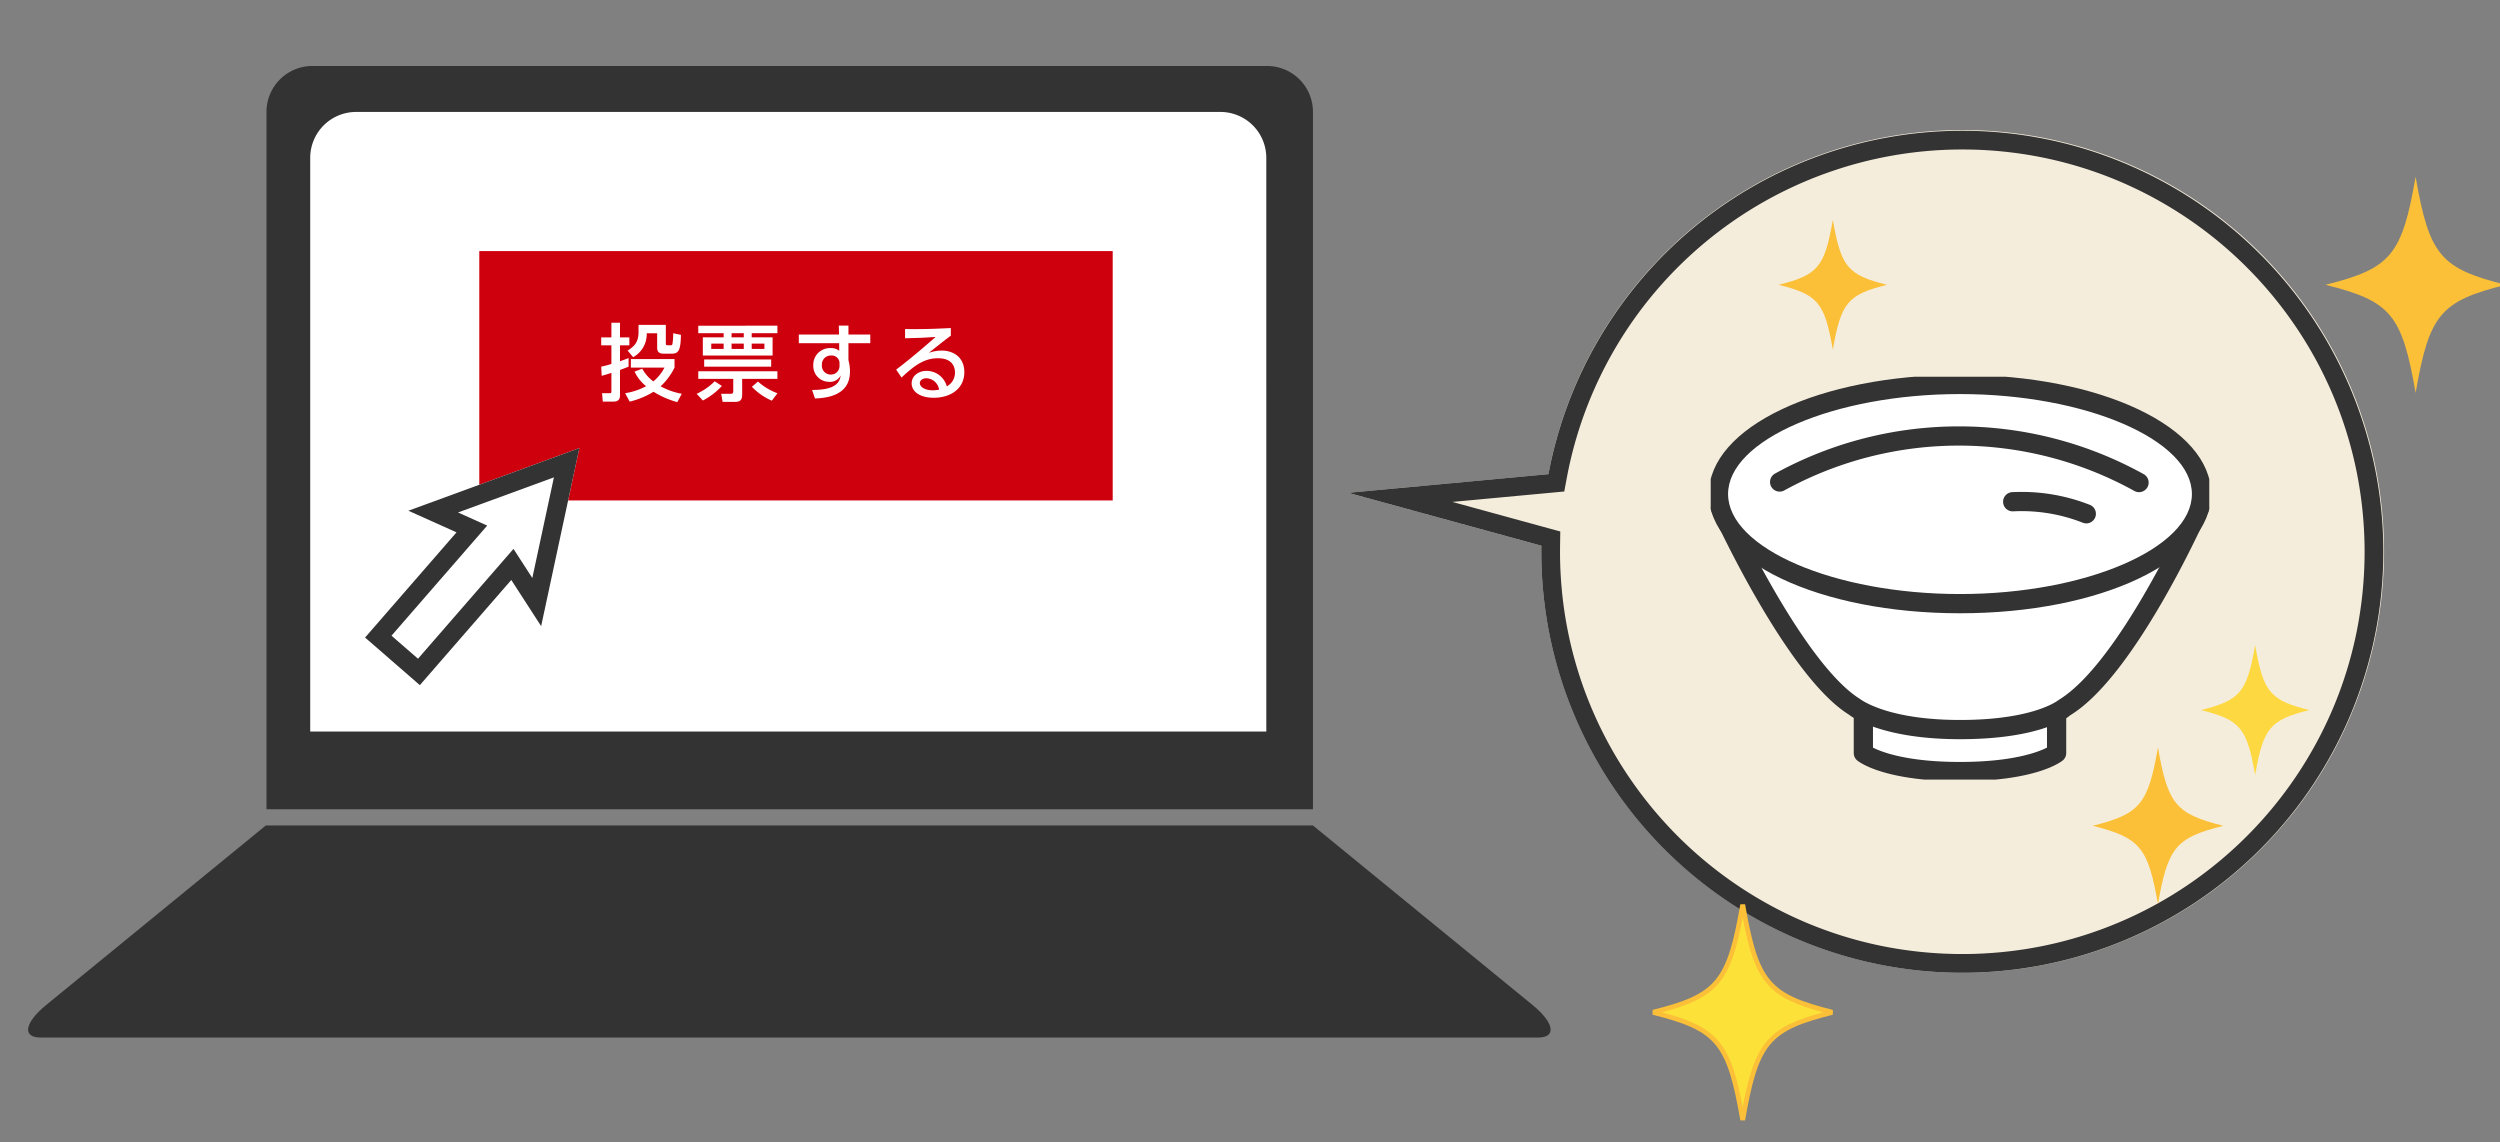 <svg xmlns="http://www.w3.org/2000/svg" xmlns:xlink="http://www.w3.org/1999/xlink" width="534" height="244" viewBox="0 0 534 244">
  <rect x="0" y="0" width="534" height="244" fill="#808080" stroke="none"/>
  <defs>
    <clipPath id="clip-path">
      <rect id="長方形_236" data-name="長方形 236" width="534" height="244" transform="translate(107 6289)" fill="#fff" stroke="#707070" stroke-width="1"/>
    </clipPath>
    <clipPath id="clip-path-2">
      <rect id="長方形_41" data-name="長方形 41" width="325.216" height="207.526" fill="none"/>
    </clipPath>
    <clipPath id="clip-path-3">
      <rect id="長方形_27" data-name="長方形 27" width="106.493" height="86.065" fill="none"/>
    </clipPath>
    <clipPath id="clip-path-4">
      <rect id="長方形_98" data-name="長方形 98" width="38.5" height="46.161" fill="none"/>
    </clipPath>
    <clipPath id="clip-path-6">
      <rect id="長方形_100" data-name="長方形 100" width="23.156" height="27.763" fill="none"/>
    </clipPath>
    <clipPath id="clip-path-8">
      <rect id="長方形_102" data-name="長方形 102" width="27.951" height="33.512" fill="none"/>
    </clipPath>
  </defs>
  <g id="method_img_3" transform="translate(-107 -6289)" clip-path="url(#clip-path)">
    <g id="method_img_3-2" data-name="method_img_3" transform="translate(-22.794 -2924.905)">
      <g id="グループ_94" data-name="グループ 94" transform="translate(135.794 9228)">
        <g id="グループ_53" data-name="グループ 53" transform="translate(0 0)">
          <g id="グループ_40" data-name="グループ 40" transform="translate(0 0)" clip-path="url(#clip-path-2)">
            <path id="パス_38" data-name="パス 38" d="M282.411,158.771H58.887V9.806A9.8,9.8,0,0,1,68.693,0H272.606a9.8,9.8,0,0,1,9.806,9.806Z" transform="translate(-7.964)" fill="#333"/>
            <path id="パス_39" data-name="パス 39" d="M273.91,143.691H69.687V21.158a9.805,9.805,0,0,1,9.806-9.806H264.1a9.805,9.805,0,0,1,9.806,9.806Z" transform="translate(-9.424 -1.535)" fill="#fff"/>
            <path id="パス_40" data-name="パス 40" d="M274.449,187.6H50.768l-46.9,38.338c-4.591,3.753-5.23,6.959-1.18,6.959H322.53c4.049,0,3.41-3.206-1.181-6.959Z" transform="translate(0 -25.37)" fill="#333"/>
          </g>
        </g>
        <path id="合体_10" data-name="合体 10" d="M41.234,89.926c0-.433,0-.862.009-1.294L0,77.332l42.758-3.983a90.006,90.006,0,1,1-1.525,16.577Z" transform="translate(281.99 13.836)" fill="#f5eddc"/>
        <path id="合体_10_-_アウトライン" data-name="合体 10 - アウトライン" d="M131.16,4A85.923,85.923,0,0,0,46.691,74.082l-.553,2.97-23.9,2.226,23.048,6.315-.044,3.1c-.006.421-.009.826-.009,1.237a86.584,86.584,0,0,0,1.746,17.321,85.434,85.434,0,0,0,12.927,30.718A86.189,86.189,0,0,0,97.715,169.1a85.464,85.464,0,0,0,16.124,5.005,86.8,86.8,0,0,0,34.643,0A85.434,85.434,0,0,0,179.2,161.18a86.19,86.19,0,0,0,31.136-37.809,85.464,85.464,0,0,0,5.005-16.124,86.8,86.8,0,0,0,0-34.643,85.434,85.434,0,0,0-12.927-30.718A86.19,86.19,0,0,0,164.6,10.751a85.462,85.462,0,0,0-16.124-5.005A86.581,86.581,0,0,0,131.16,4m0-4A89.926,89.926,0,1,1,41.234,89.926c0-.433,0-.862.009-1.294L0,77.332l42.758-3.983A89.952,89.952,0,0,1,131.16,0Z" transform="translate(281.99 13.836)" fill="#333"/>
        <g id="グループ_51" data-name="グループ 51" transform="translate(359.407 66.369)">
          <g id="グループ_24" data-name="グループ 24" transform="translate(0 0)" clip-path="url(#clip-path-3)">
            <path id="パス_22" data-name="パス 22" d="M100.231,136.832s-4.935,3.954-20.639,3.954-20.639-3.954-20.639-3.954V126.3h41.278Z" transform="translate(-26.346 -56.443)" fill="#fff"/>
            <path id="パス_23" data-name="パス 23" d="M77.646,140.893c-15.964,0-21.361-3.954-21.923-4.4a2.054,2.054,0,0,1-.77-1.6V124.355a2.054,2.054,0,0,1,2.054-2.054H98.285a2.054,2.054,0,0,1,2.054,2.054v10.531a2.054,2.054,0,0,1-.77,1.6C99.007,136.939,93.61,140.893,77.646,140.893Zm-18.585-7.168c1.856.942,7.282,3.06,18.585,3.06,11.277,0,16.705-2.108,18.585-3.063v-7.313H59.061Z" transform="translate(-24.4 -54.497)" fill="#333"/>
            <path id="パス_24" data-name="パス 24" d="M77.366,93.249s-5.242,4.789-22.432,4.789c-16.606,0-22.433-4.789-22.433-4.789C19.43,85.121,3.777,50.711,3.777,50.711H106.091S90.885,85.121,77.366,93.249" transform="translate(-1.688 -22.662)" fill="#fff"/>
            <path id="パス_25" data-name="パス 25" d="M52.988,98.146c-17.145,0-23.476-5.042-23.737-5.257C16.027,84.688.611,51.044-.039,49.616a2.054,2.054,0,0,1,1.87-2.9H104.145a2.054,2.054,0,0,1,1.879,2.884c-.632,1.429-15.629,35.1-29.545,43.468C76.209,93.364,70.471,98.146,52.988,98.146ZM5.078,50.819C9.139,59.2,21.411,83.2,31.64,89.558c.257.186,5.906,4.48,21.348,4.48,15.892,0,21.022-4.231,21.072-4.274,10.833-6.546,22.913-30.586,26.873-38.945Z" transform="translate(0.258 -20.717)" fill="#333"/>
            <path id="パス_26" data-name="パス 26" d="M106.175,26.4c0,12.929-23.1,23.411-51.591,23.411S2.993,39.332,2.993,26.4,26.091,2.992,54.584,2.992,106.175,13.473,106.175,26.4" transform="translate(-1.338 -1.337)" fill="#fff"/>
            <path id="楕円形_1" data-name="楕円形 1" d="M49.645-4C79.726-4,103.29,7.185,103.29,21.465S79.726,46.929,49.645,46.929-4,35.744-4,21.465,19.564-4,49.645-4Zm0,46.821c26.852,0,49.537-9.78,49.537-21.357S76.5.108,49.645.108.108,9.888.108,21.465,22.793,42.821,49.645,42.821Z" transform="translate(3.601 3.601)" fill="#333"/>
            <path id="パス_27" data-name="パス 27" d="M26.711,32.695a79.447,79.447,0,0,1,76.717.145" transform="translate(-11.937 -10.231)" fill="#fff"/>
            <path id="パス_28" data-name="パス 28" d="M101.48,32.949a2.044,2.044,0,0,1-.993-.257,77.393,77.393,0,0,0-74.735-.142,2.054,2.054,0,1,1-1.976-3.6,81.5,81.5,0,0,1,78.7.149,2.054,2.054,0,0,1-1,3.851Z" transform="translate(-9.991 -8.285)" fill="#333"/>
            <path id="パス_29" data-name="パス 29" d="M116.779,48.243a37.686,37.686,0,0,1,15.634,2.575" transform="translate(-52.188 -21.54)" fill="#fff"/>
            <path id="パス_30" data-name="パス 30" d="M130.466,50.926a2.049,2.049,0,0,1-.751-.143,35.632,35.632,0,0,0-14.785-2.434,2.054,2.054,0,1,1-.193-4.1,39.74,39.74,0,0,1,16.482,2.715,2.054,2.054,0,0,1-.753,3.966Z" transform="translate(-50.242 -19.594)" fill="#333"/>
          </g>
        </g>
        <g id="グループ_172" data-name="グループ 172" transform="translate(346.995 23.659)">
          <g id="グループ_171" data-name="グループ 171" transform="translate(143.731 0)" clip-path="url(#clip-path-4)">
            <path id="パス_157" data-name="パス 157" d="M38.5,23.08C24.523,26.571,22.161,29.4,19.249,46.159,16.337,29.4,13.977,26.571,0,23.08,13.977,19.588,16.337,16.758,19.249,0,22.161,16.758,24.523,19.588,38.5,23.08" transform="translate(0 0)" fill="#fbc038"/>
          </g>
          <g id="グループ_173" data-name="グループ 173" transform="translate(0 155.396)" clip-path="url(#clip-path-4)">
            <path id="パス_158" data-name="パス 158" d="M38.5,23.08C24.523,26.571,22.161,29.4,19.249,46.159,16.337,29.4,13.977,26.571,0,23.08,13.977,19.588,16.337,16.758,19.249,0,22.161,16.758,24.523,19.588,38.5,23.08" transform="translate(0 0)" fill="#fbe138"/>
            <path id="パス_158_-_アウトライン" data-name="パス 158 - アウトライン" d="M19.742,46.245h-.985c-1.4-8.066-2.672-13.049-5.367-16.28-2.679-3.212-6.815-4.727-13.511-6.4v-.97c6.7-1.673,10.832-3.188,13.511-6.4,2.695-3.231,3.965-8.214,5.367-16.28h.985c1.4,8.066,2.672,13.049,5.367,16.28,2.679,3.212,6.816,4.727,13.512,6.4v.97c-6.7,1.673-10.833,3.188-13.512,6.4C22.414,33.2,21.143,38.179,19.742,46.245ZM2,23.08c5.813,1.553,9.57,3.144,12.155,6.244,2.512,3.012,3.83,7.358,5.091,14.024,1.262-6.666,2.58-11.013,5.092-14.024,2.586-3.1,6.342-4.691,12.156-6.244-5.814-1.553-9.57-3.144-12.156-6.244-2.512-3.012-3.83-7.358-5.092-14.024-1.262,6.667-2.58,11.013-5.091,14.024C11.572,19.935,7.816,21.526,2,23.08Z" transform="translate(0 0)" fill="#fbc038"/>
          </g>
          <g id="グループ_174" data-name="グループ 174" transform="translate(26.922 9.199)" clip-path="url(#clip-path-6)">
            <path id="パス_159" data-name="パス 159" d="M23.156,13.881c-8.406,2.1-9.827,3.8-11.578,13.881C9.826,17.683,8.406,15.981,0,13.881c8.406-2.1,9.826-3.8,11.577-13.881,1.751,10.079,3.172,11.781,11.578,13.881" transform="translate(0 0)" fill="#fbc038"/>
          </g>
          <g id="グループ_175" data-name="グループ 175" transform="translate(117.126 100.037)" clip-path="url(#clip-path-6)">
            <path id="パス_160" data-name="パス 160" d="M23.156,13.881c-8.406,2.1-9.827,3.8-11.578,13.881C9.826,17.683,8.406,15.981,0,13.881c8.406-2.1,9.826-3.8,11.577-13.881,1.751,10.079,3.172,11.781,11.578,13.881" transform="translate(0 0)" fill="#fed841"/>
          </g>
          <g id="グループ_176" data-name="グループ 176" transform="translate(93.97 121.884)" clip-path="url(#clip-path-8)">
            <path id="パス_161" data-name="パス 161" d="M27.951,16.755C17.8,19.29,16.089,21.345,13.975,33.511,11.861,21.345,10.147,19.29,0,16.755,10.147,14.221,11.861,12.166,13.975,0,16.089,12.166,17.8,14.221,27.951,16.755" transform="translate(0 0)" fill="#fbc038"/>
          </g>
        </g>
      </g>
      <rect id="長方形_95" data-name="長方形 95" width="135.296" height="53.266" transform="translate(232.171 9267.536)" fill="#cf000d"/>
      <path id="パス_3943" data-name="パス 3943" d="M-23.868-7.524h-9.324v1.818h7.182a9.394,9.394,0,0,1-2.376,2.952,8.145,8.145,0,0,1-2.376-2.718l-1.638.63a8.591,8.591,0,0,0,2.466,3.114A13.946,13.946,0,0,1-34.416-.234l.972,1.8A17.4,17.4,0,0,0-28.35-.54a18.992,18.992,0,0,0,5.076,2.214l.954-1.782a14.71,14.71,0,0,1-4.518-1.6,13.434,13.434,0,0,0,2.97-4ZM-39.42-3.942c.846-.234,1.4-.414,2.07-.63v3.96c0,.36-.126.378-.45.378h-1.548l.162,1.8h2.16c.756,0,1.512-.144,1.512-1.35V-5.2c1.008-.36,1.332-.5,1.836-.7V-7.74c-.432.18-.756.306-1.836.684v-3.4h2V-12.15h-2v-3.132H-37.35v3.132h-2.178v1.692h2.178V-6.48a20.508,20.508,0,0,1-2.178.576Zm7.866-9.306c0,2.34-1.134,3.114-2.322,3.924l1.17,1.4a5.612,5.612,0,0,0,2.9-5.112h2.232v3.024c0,.4,0,1.332,1.314,1.332h1.872c1.458,0,1.836-.9,1.89-4.014l-1.656-.342a13.252,13.252,0,0,1-.162,2.3.327.327,0,0,1-.36.27h-.648c-.342,0-.4-.162-.4-.4v-3.96h-5.832Zm12.762-1.4v1.6h5.418v.882H-17.82V-8.28h14.9v-3.888H-7.38v-.882h5.49v-1.6Zm9.72,3.816v1.152h-2.61v-1.152Zm0-2.214v.882h-2.61v-.882Zm-4.3,2.214v1.152H-16.02v-1.152Zm8.712,0v1.152H-7.38v-1.152ZM-11.322-.63c0,.324-.144.522-.468.522H-13.9l.306,1.728h2.718c1.08,0,1.458-.486,1.458-1.548V-3.294H-1.89v-1.62h-16.9v1.62h7.47Zm-6.21-6.8V-5.9h14.31v-1.53ZM-1.89-.216a13.353,13.353,0,0,1-4.158-2.5L-7.344-1.6a13.161,13.161,0,0,0,4.266,2.97ZM-15.282-2.772A13.155,13.155,0,0,1-19.134-.108l1.314,1.44a14.58,14.58,0,0,0,4.068-3.114Zm28.566-9.99V-14.67H11.232l.036,1.908H2.682v1.854H11.3l.018,1.62a2.664,2.664,0,0,0-1.8-.576A3.549,3.549,0,0,0,5.778-6.21,3.368,3.368,0,0,0,9.162-2.664a2.5,2.5,0,0,0,2.466-1.368c-.2,1.332-.882,3.15-6.12,3.1L6.138.9c2.646-.108,7.47-.684,7.47-5.742a8.936,8.936,0,0,0-.324-2.43v-3.636h4.662v-1.854Zm-1.908,6.7A1.825,1.825,0,0,1,9.45-4.212a1.876,1.876,0,0,1-1.836-2.07,1.888,1.888,0,0,1,1.98-2,1.659,1.659,0,0,1,1.782,1.512Zm23.778-8.082c-3.888.18-5.616.252-9.774.216v1.962c3.006-.072,4.392-.126,6.534-.288-4.644,4.1-7.92,6.606-8.442,6.984l1.152,1.692c2.5-2.34,4.7-4.122,7.776-4.122,2.97,0,3.636,1.728,3.636,3.042a3.3,3.3,0,0,1-1.746,2.97A4.464,4.464,0,0,0,29.97-5c-1.8,0-3.186,1.134-3.186,2.664,0,1.674,1.638,3.078,4.734,3.078,3.564,0,6.516-1.926,6.516-5.454,0-3.24-2.358-4.626-4.878-4.626a8.973,8.973,0,0,0-2.718.486c1.566-1.224,3.276-2.61,4.716-3.672ZM32.652-.99a8.642,8.642,0,0,1-1.278.144c-1.908,0-2.844-.792-2.844-1.566,0-.414.432-1.008,1.386-1.008A2.848,2.848,0,0,1,32.652-.99Z" transform="translate(297.739 9298.124)" fill="#fff"/>
      <path id="合体_17" data-name="合体 17" d="M7.75-5052v-29.771l-10.793,3.261,18.789-34.054,18.791,34.054-11.287-3.261V-5052Z" transform="translate(-3112.485 13157.792) rotate(41)" fill="#fff"/>
      <path id="合体_17_-_アウトライン" data-name="合体 17 - アウトライン" d="M19.249-5056v-31.09l7.119,2.057-10.622-19.251-10.54,19.1,6.544-1.977V-5056h7.5m4,4H7.75v-29.771l-10.793,3.261,18.789-34.054,18.791,34.054-11.287-3.261Z" transform="translate(-3112.485 13157.792) rotate(41)" fill="#333"/>
    </g>
  </g>
</svg>
